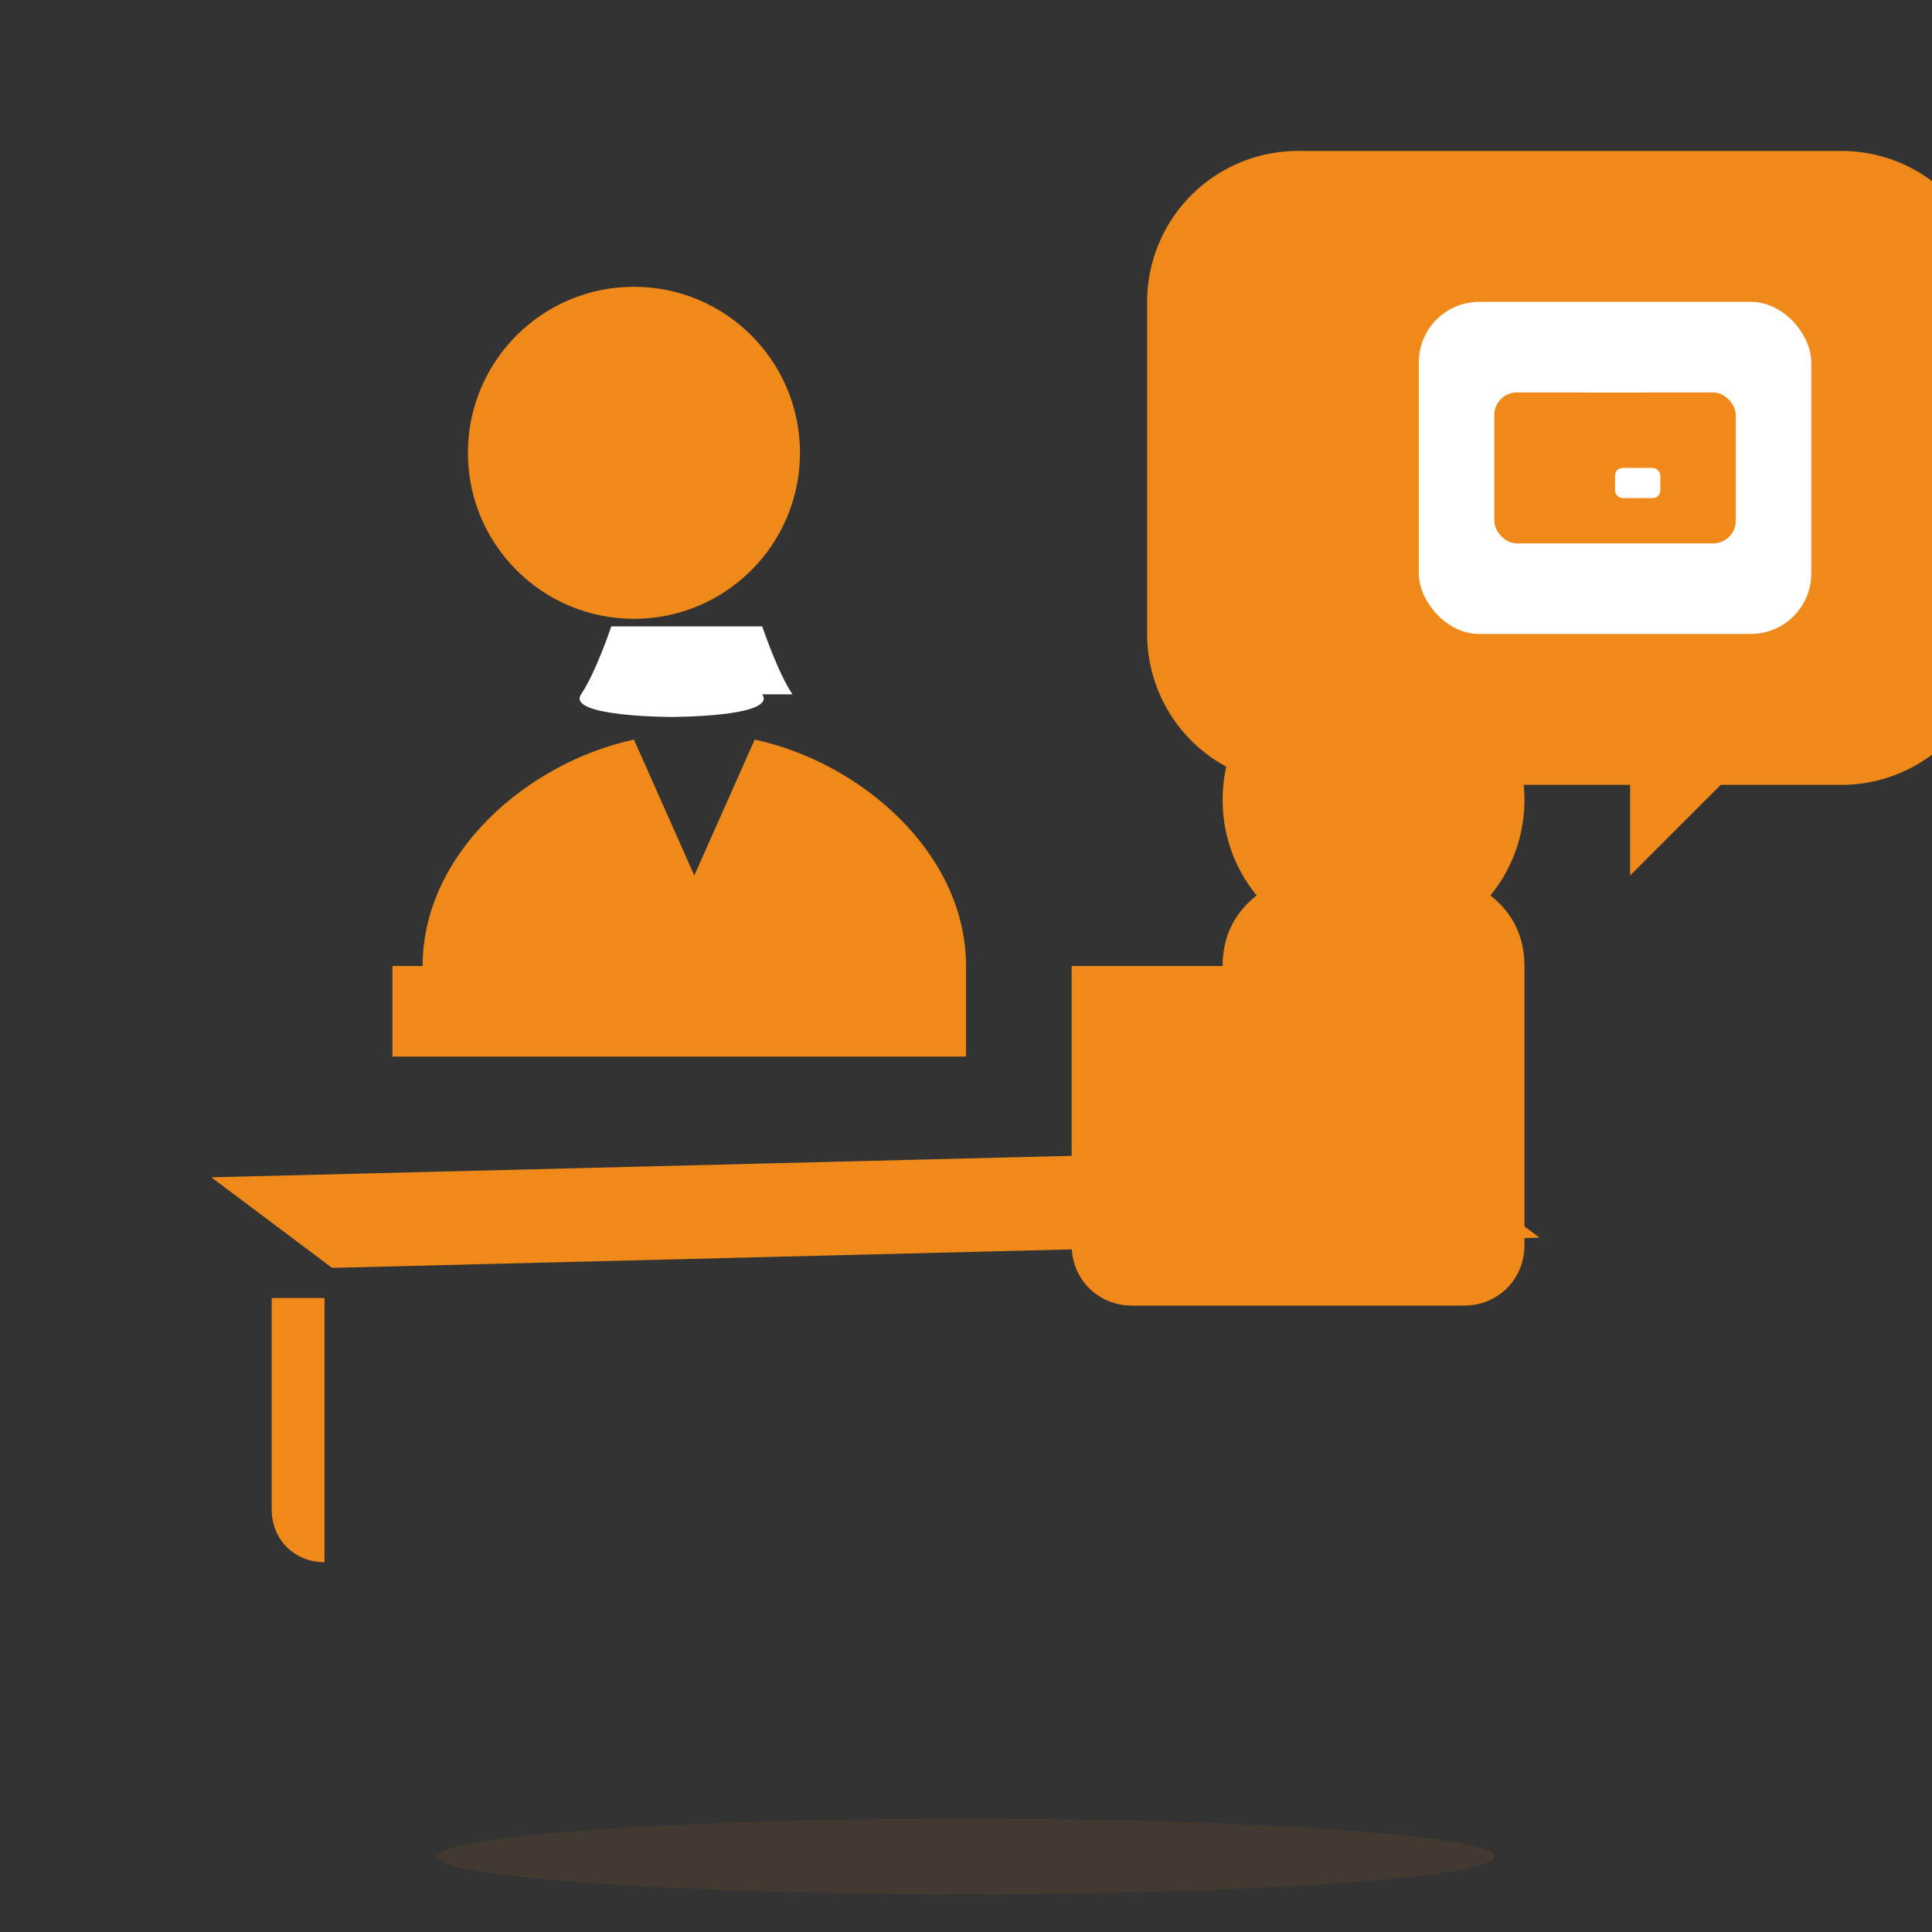 <?xml version="1.0" encoding="UTF-8"?>
<svg width="512" height="512" viewBox="0 0 512 512" xmlns="http://www.w3.org/2000/svg" role="img" aria-label="Career counselling icon">
  <rect x="0" y="0" width="512" height="512" fill="#333333" stroke="none"/>
  <title>Career Counselling</title>
  <defs>
    <style><![CDATA[
      .c { fill: #ef8919; }
    ]]></style>
  </defs>

  <!-- Right person (foreground) head -->
  <circle class="c" cx="364" cy="212" r="40"/>

  <!-- Right person body (shoulders) -->
  <path class="c" d="M324 256c0-28 40-28 40-28s40 0 40 28v74c0 9-7 16-16 16h-88c-9 0-16-7-16-16v-74z"/>

  <!-- Left person head -->
  <circle class="c" cx="168" cy="120" r="44"/>

  <!-- Left person shoulders and tie -->
  <path class="c" d="M112 256c0-30 28-54 56-60l16 36 16-36c28 6 56 30 56 60v24h-152v-24z"/>
  <!-- Tie (cutout effect simulated by white inner shape) -->
  <path d="M210 184c-4-6-8-18-8-18h-40s-4 12-8 18c-4 6 24 6 24 6s28 0 24-6z" fill="#ffffff"/>

  <!-- Table top -->
  <path class="c" d="M56 312l320-8 32 24-320 8-32-24z"/>

  <!-- Table edge and left leg -->
  <path class="c" d="M64 344h8v56c0 8 6 14 14 14v-70h-22z"/>

  <!-- Speech bubble with briefcase (top-right) -->
  <g transform="translate(320,32)">
    <!-- Bubble outer rounded square -->
    <path class="c" d="M24 8h144a40 40 0 0 1 40 40v88a40 40 0 0 1-40 40h-32l-24 24v-24H24a40 40 0 0 1-40-40V48A40 40 0 0 1 24 8z"/>
    <!-- Inner white area -->
    <rect x="56" y="48" width="104" height="88" rx="16" fill="#ffffff"/>
    <!-- Briefcase body -->
    <rect x="76" y="72" width="64" height="40" rx="6" class="c"/>
    <!-- Briefcase handle (cutout white) -->
    <rect x="98" y="60" width="20" height="12" rx="3" fill="#ffffff"/>
    <!-- Briefcase clasp (white) -->
    <rect x="108" y="92" width="12" height="8" rx="2" fill="#ffffff"/>
  </g>

  <!-- Slight shadow under icon -->
  <ellipse cx="256" cy="492" rx="140" ry="10" fill="#ef8919" opacity="0.08"/>
</svg>
